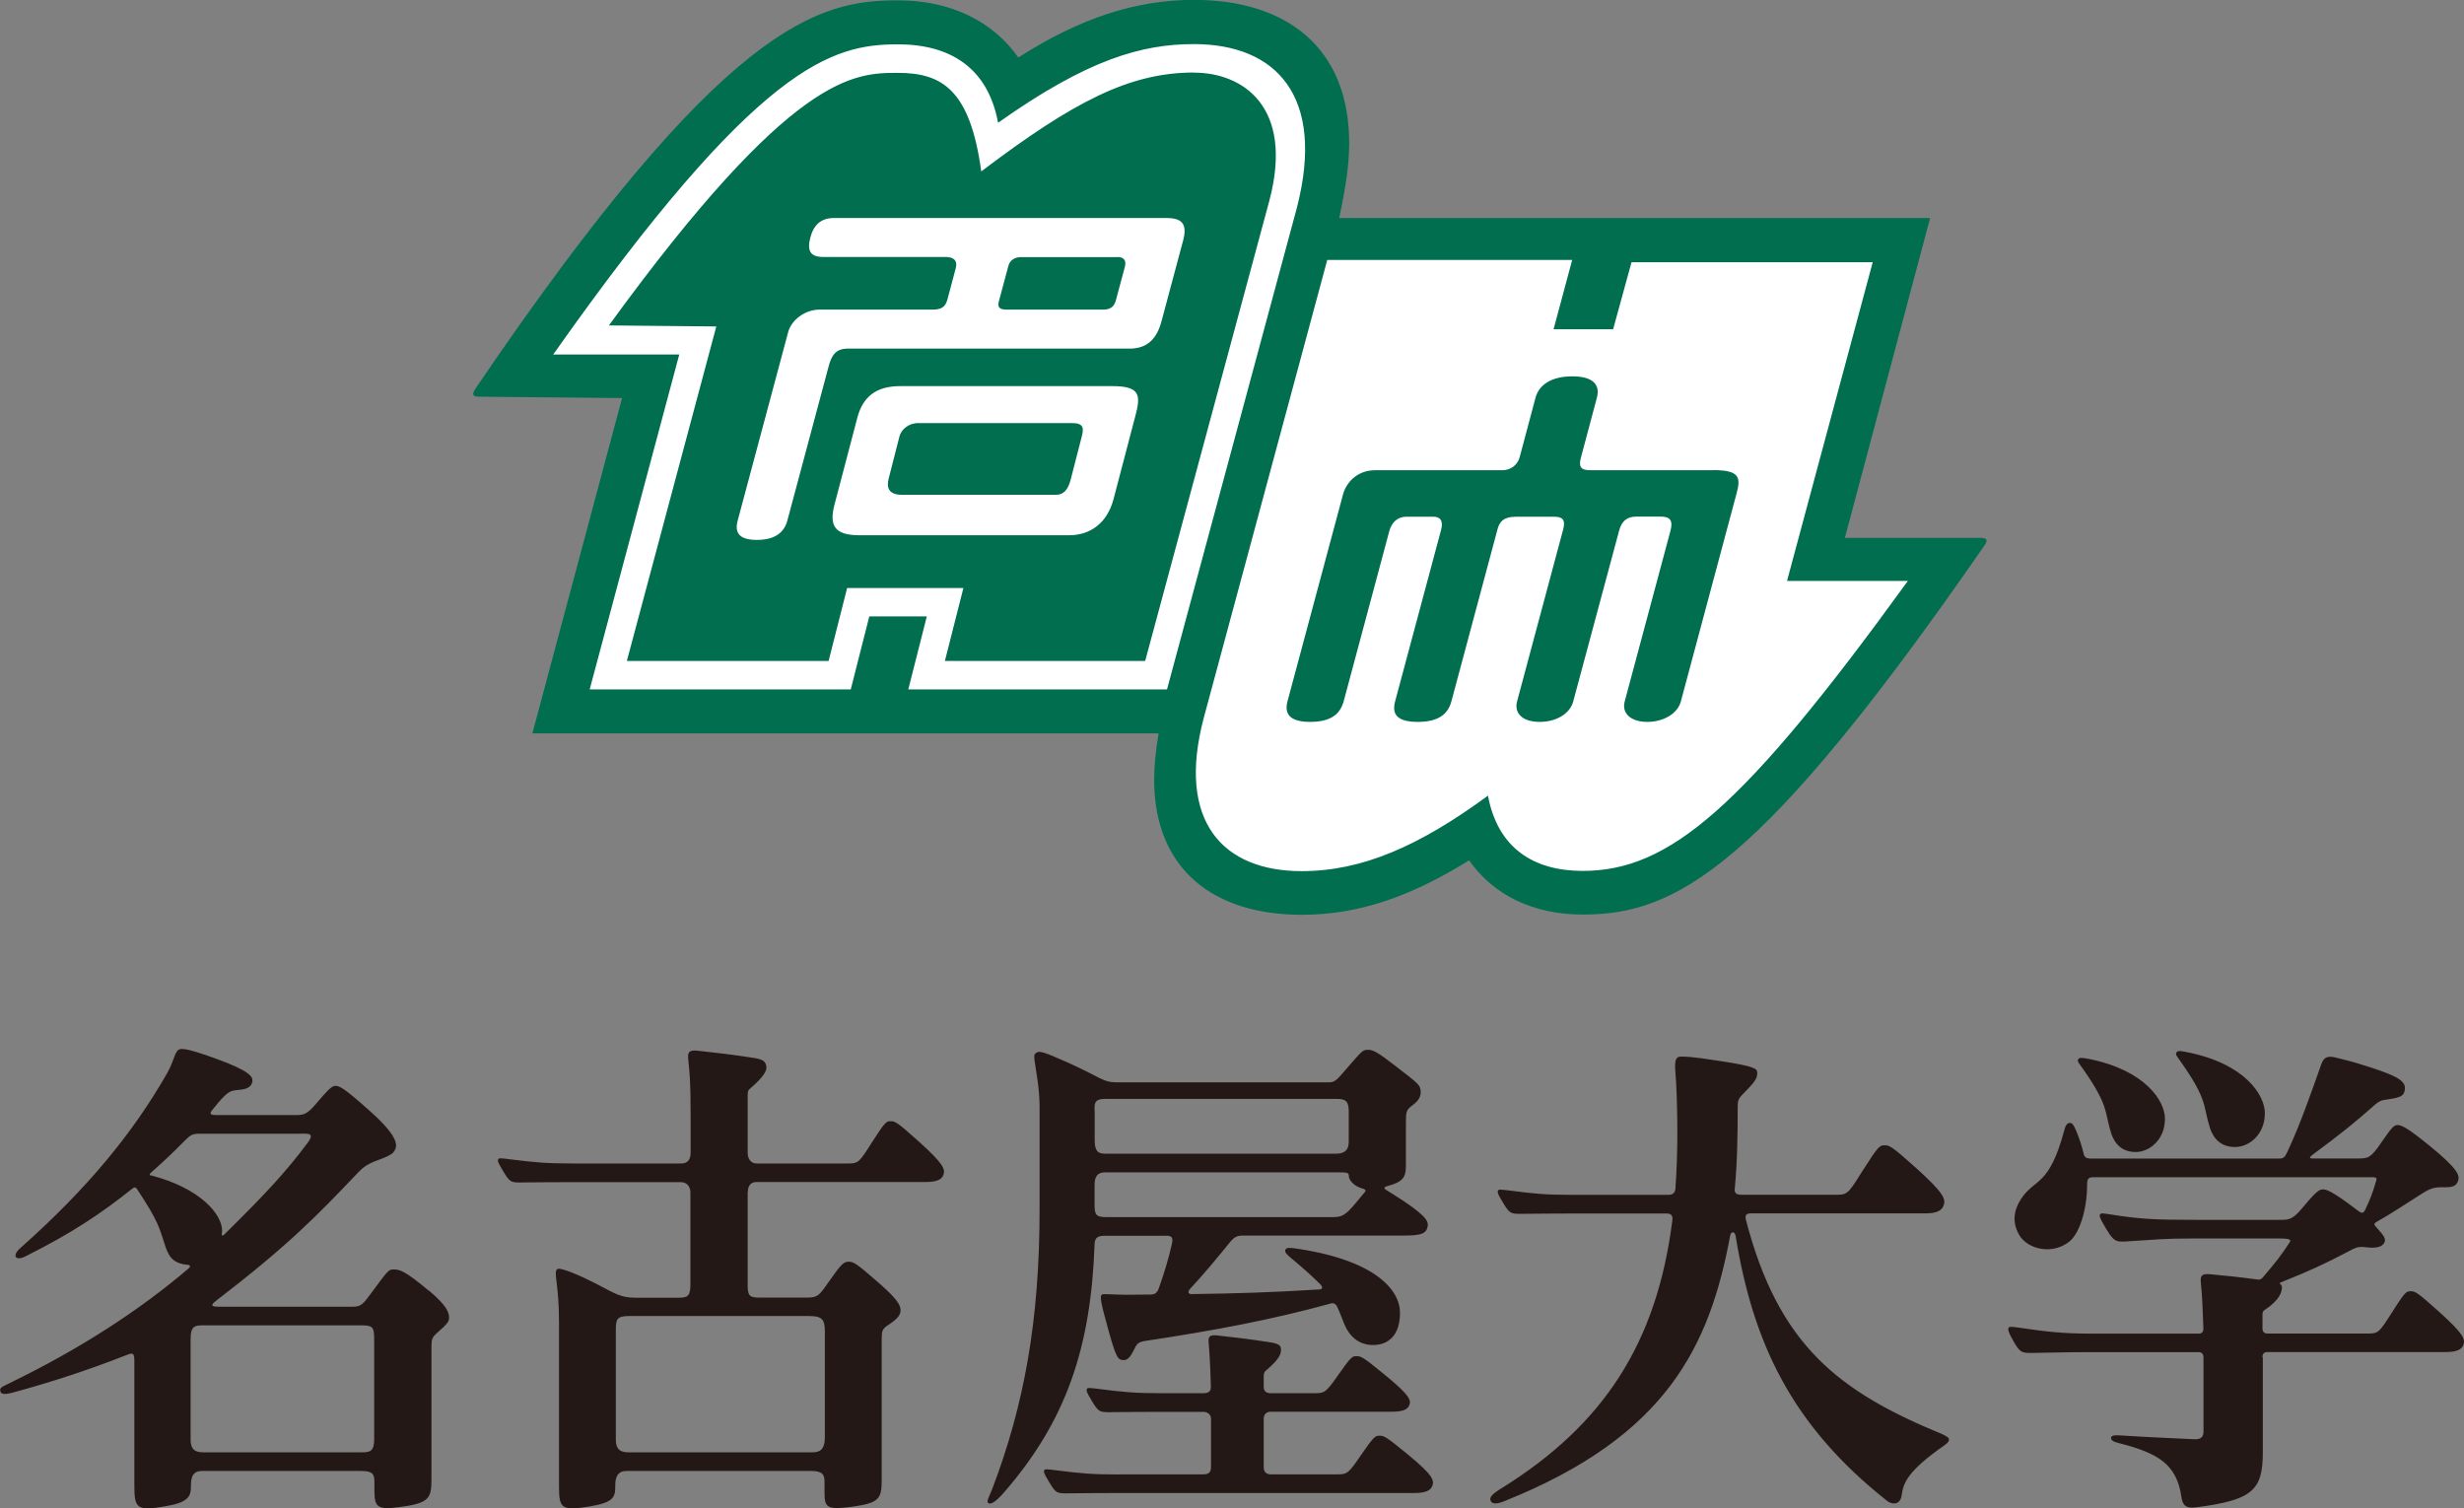 <?xml version="1.0" encoding="UTF-8"?>
<svg id="_レイヤー_2" data-name="レイヤー 2" xmlns="http://www.w3.org/2000/svg" viewBox="0 0 216.78 132.69">
  <rect x="0" y="0" width="216.78" height="132.69" fill="#808080" stroke="none"/>
  <defs>
    <style>
      .cls-1 {
        fill: #006e4f;
      }

      .cls-1, .cls-2, .cls-3 {
        stroke-width: 0px;
      }

      .cls-2 {
        fill: #fff;
      }

      .cls-3 {
        fill: #231815;
      }
    </style>
  </defs>
  <g id="_レイヤー_1-2" data-name="レイヤー 1">
    <g>
      <g>
        <path class="cls-2" d="M114.51,79.85c-7.81,0-12.31-4.09-12.34-11.21,0-1.14.12-2.41.38-4l.12-.75h-55l7.67-28.69.21-.8h-.83s-12.17-.12-12.17-.12C63.65,3.25,71.84.67,79,.67c4.34,0,7.92,1.69,10.07,4.76l.35.51.52-.33c5.29-3.39,10.09-4.96,15.1-4.96,4.26,0,7.69,1.18,9.93,3.43,2.05,2.06,3.09,4.95,3.08,8.58,0,1.7-.23,3.37-.87,6.4l-.16.78h51.95l-7.29,27.33-.22.81h12.34c-18.65,26.91-26.28,31.85-34.57,31.85-4.15,0-7.43-1.55-9.49-4.49l-.35-.5-.52.32c-5.2,3.25-9.64,4.69-14.38,4.69h0Z"/>
        <path class="cls-1" d="M174.27,47.32h-11.96l7.5-28.14h-51.99c.61-2.89.87-4.69.88-6.53.02-8.48-5.53-12.66-13.66-12.66-5.11,0-10.03,1.6-15.45,5.07C87.36,1.88,83.65.03,79,.03c-6.97,0-15.22,1.84-37.13,34.1-.38.57-.31.77.25.77l12.61.12c-1.81,6.75-7.89,29.5-7.89,29.5h55.09c-.28,1.69-.39,2.99-.39,4.11.03,7.94,5.32,11.85,12.98,11.85,4.85,0,9.43-1.49,14.73-4.79,2.12,3.03,5.6,4.77,10.01,4.77,8.15,0,15.61-3.95,35.35-32.5.29-.43.22-.63-.33-.64ZM102.67,60.65h-22.76l1.63-6.42h-5.06l-1.63,6.42h-22.97l7.88-29.46h-11.09C66.73,5.57,73.22,3.9,79,3.9c4.63,0,7.92,2.09,8.81,6.9,7.91-5.6,12.66-6.92,17.23-6.92,7.22,0,11.59,4.56,9.06,14.39l-11.43,42.39ZM139.25,76.62c-4.39,0-7.49-2.06-8.34-6.62-6.04,4.43-11.05,6.64-16.4,6.64-6.86,0-11.04-4.3-8.6-13.5l10.86-40.27h21.55l-1.64,6.1h5.24l1.62-5.9h21.22l-7.54,28.04h10.63c-14.51,20.04-21,25.51-28.61,25.51ZM150.74,41.37h-10.84c-.86,0-1.02-.34-.81-1.12.21-.78,1.4-5.25,1.4-5.25.32-1.19-.38-1.89-2.16-1.89s-2.92.7-3.24,1.89c0,0-1.19,4.48-1.39,5.22-.2.74-.84,1.15-1.53,1.15h-11.18c-1.67,0-2.58,1.18-2.83,2.12l-4.89,18.22c-.27,1.03.12,1.8,1.99,1.8s2.66-.72,2.96-1.83l4.01-14.96c.22-.82.78-1.26,1.49-1.26h2.39c.62,0,.89.37.67,1.18-.22.82-4.04,15.07-4.04,15.07-.27,1.03.05,1.8,1.99,1.8s2.68-.77,2.96-1.8l4.06-15.15c.26-.98.91-1.1,1.76-1.1h3.18c.78,0,1.08.24.82,1.18-.25.94-4.04,15.07-4.04,15.07-.27,1.03.46,1.8,1.99,1.8s2.68-.77,2.95-1.8c0,0,3.79-14.13,4.04-15.03.24-.9.75-1.23,1.51-1.23h2.14c.84,0,1.11.33.86,1.27-.26.98-4.02,14.99-4.02,14.99-.28,1.03.52,1.8,1.99,1.8s2.68-.77,2.95-1.8l4.9-18.29c.39-1.43.26-2.06-2.06-2.06ZM94.31,37.22h-13.52c-.86,0-1.49.57-1.65,1.15l-.95,3.71c-.22.82,0,1.45,1.15,1.45h13.57c.61,0,1.03-.37,1.28-1.31l.96-3.73c.21-.78.24-1.27-.84-1.27ZM98.28,22.62h-8.46c-.52,0-.97.26-1.1.76l-.84,3.13c-.15.54.08.73.7.73h8.47c.71,0,.98-.32,1.12-.81l.79-2.94c.16-.6-.1-.88-.66-.88ZM105.05,6.38c-5.66,0-10.58,2.54-18.72,8.7-.98-7.19-3.46-8.67-7.33-8.67s-9.29.02-25.43,22.22l9.45.09s-6.53,24.4-7.87,29.43h17.75c.48-1.88,1.63-6.42,1.63-6.42h10.23s-1.21,4.77-1.63,6.42h17.62c.91-3.39,10.93-40.51,10.93-40.51,2.19-8.29-2.38-11.25-6.63-11.25ZM99.88,36.62l-1.92,7.32c-.55,2.04-1.99,3.15-3.91,3.15h-18.43c-2.16,0-2.71-.8-2.19-2.74l2.01-7.65c.49-1.8,1.65-2.73,3.75-2.73h18.68c2.48,0,2.5.82,2.01,2.66ZM104.06,21.27l-1.88,7.02c-.37,1.39-1.15,2.38-2.78,2.38h-24.81c-1.07,0-1.43.6-1.69,1.57l-3.63,13.56c-.29,1.08-1.13,1.7-2.68,1.7s-1.98-.62-1.69-1.7l4.44-16.58c.3-1.12,1.54-1.98,2.74-1.98h9.95c.8,0,1.14-.24,1.31-.85l.74-2.77c.21-.78-.28-1.01-.87-1.01h-10.76c-1.14,0-1.48-.52-1.15-1.74.29-1.08.93-1.69,2.07-1.69h29.24c1.54,0,1.84.65,1.46,2.08Z"/>
      </g>
      <path class="cls-3" d="M194.41,99.19c.34,1.04,1.02,1.72,2.23,1.72s2.62-1.06,2.62-2.98c0-1.57-1.73-4.35-6.83-5.36-.73-.15-.87-.13-.96.05-.09.17.08.34.28.63,2.54,3.56,2.05,4.03,2.67,5.95M185.72,99.66c.33,1.02,1,1.69,2.18,1.69s2.57-1.05,2.57-2.93c0-1.54-1.7-4.26-6.7-5.26-.71-.14-.85-.12-.94.05-.09.16.08.34.28.62,2.49,3.49,2.01,3.95,2.62,5.83M37.71,113.54c-2.16-1.81-2.57-1.86-3.13-1.86-.4,0-.54.22-1.79,1.91-.88,1.2-1.02,1.37-1.8,1.37h-11.79c-.64,0-.66-.16-.23-.49,6.38-4.9,8.89-7.48,12.51-11.29.49-.51.81-.76,1.84-1.14,1.17-.43,1.34-.62,1.48-1,.15-.41.05-1.22-2.13-3.18-2.44-2.2-2.82-2.33-3.16-2.33-.29,0-.59.26-1.69,1.56-.77.91-1.07,1.01-1.77,1.01h-7.02c-.55,0-.62-.14-.36-.44.3-.35.71-.91,1.1-1.26.53-.48.66-.45,1.46-.54.58-.06.91-.32.97-.7.08-.43-.23-.94-3.14-2-2.88-1.05-3.25-.97-3.46-.7-.28.35-.38,1.05-.87,1.91-3,5.26-6.96,10.12-12.95,15.44-.42.38-.46.64-.39.76.09.16.39.19.83-.03,4.18-2.09,6.74-3.83,9.41-5.96.22-.18.31-.14.46.08,1.88,2.86,1.89,3.26,2.47,5.02.34,1.05.86,1.51,1.99,1.6.22.02.19.19.08.28-4.26,3.64-9.44,7.04-15.8,10.13-.78.38-.86.43-.8.7.05.27.35.33,1.15.11,3.53-.96,6.77-2.04,9.8-3.23.65-.26.84-.34.84.45v11.01c0,2.01.26,2.21,2.71,1.79,1.98-.33,2.27-.83,2.27-1.73v-.14c0-.73.19-1.24.97-1.24h14c1.03,0,1.17.29,1.17.95v.77c0,1.6.32,1.75,2.74,1.38,2.21-.34,2.28-.87,2.28-2.52v-11.56c0-.59.06-.8.53-1.2.91-.79,1.02-.99,1.02-1.3,0-.44-.16-1.03-1.77-2.39M13.32,103.43c-.16-.04-.24-.09,0-.3,1.23-1.08,2.08-1.91,3.03-2.87.4-.41.63-.52,1.19-.52h8.76c.76,0,1.46-.12.76.81-1.93,2.57-3.55,4.33-7.35,8.08-.09.09-.21.1-.2-.06.01-.11.03-.21.03-.3,0-1.46-1.94-3.73-6.2-4.85M32.92,126.64c0,1.07-.41,1.13-1.07,1.13h-14.01c-.82,0-1.07-.41-1.07-1.11v-8.88c0-.9.22-1.18.94-1.18h14.05c.98,0,1.16.1,1.16,1.18v8.86ZM199.05,119.4c0-.3.13-.45.45-.45h15.65c1.06,0,1.42-.25,1.57-.61.19-.48.08-.95-2.15-2.95-1.99-1.79-2.11-1.79-2.51-1.79-.35,0-.48.06-1.63,1.88-1.08,1.7-1.18,1.84-2.05,1.84h-8.88c-.32,0-.45-.17-.45-.44v-1.17c0-.25.03-.35.19-.46,1.36-.89,1.52-1.64,1.52-1.97,0-.11-.03-.2-.1-.27-.12-.08-.12-.15.03-.2,2.46-.98,3.88-1.64,5.8-2.65.8-.43.96-.51,1.68-.43.94.12,1.47-.05,1.62-.45.12-.3-.04-.55-.68-1.26-.27-.28-.27-.37-.06-.5,1.68-.96,2.19-1.35,3.89-2.42.77-.49,1.14-.67,1.95-.65.81.02,1.18-.05,1.36-.54.18-.48.04-1.05-2.55-3.15-1.76-1.43-2.38-1.78-2.73-1.78-.31,0-.46.06-1.44,1.5-.93,1.37-1.17,1.44-2.04,1.44h-4.01c-.36,0-.33-.11.11-.43,2.27-1.67,3.72-2.84,5.31-4.26.56-.5.8-.44,1.26-.52,1.05-.17,1.32-.29,1.41-.81.13-.75-.55-1.19-2.94-1.97-2-.65-2.38-.69-3.07-.87-.69-.19-1.1-.11-1.33.55-.85,2.41-1.84,5.27-2.99,7.73-.23.48-.34.59-.75.59h-16.48c-.43,0-.61-.08-.69-.41-.15-.66-.37-1.33-.64-1.99-.21-.49-.35-.74-.55-.74-.31,0-.42.28-.52.66-1.34,4.98-2.57,4.18-3.78,6-.66.99-.84,2.08-.17,3.22.7,1.19,2.84,1.79,4.4.56.8-.63,1.55-2.58,1.56-4.99,0-.54.13-.67.53-.67h24.58c.42,0,.38.11.31.35-.3,1.04-.49,1.53-.97,2.55-.15.28-.29.3-.65.02-.11-.08-.21-.16-.32-.24-1.68-1.27-2.36-1.61-2.7-1.61-.29,0-.51.04-1.61,1.36-.97,1.16-1.22,1.32-2.09,1.32h-7.39c-3.87,0-5.05-.07-7.65-.48-.69-.11-.79-.11-.87-.03-.12.11-.12.27.55,1.37.63,1.03.83,1.09,1.68,1.04,2.8-.17,3.37-.26,5.73-.26h7.82c.97,0,1,.14.87.34-.81,1.24-1.15,1.65-2.34,3.06-.18.21-.29.24-.47.21-1.7-.23-3.02-.36-4.14-.46-.79-.08-.93.11-.86.76.11,1.02.18,2.7.22,4.01,0,.29-.11.45-.43.45h-9.45c-2.46,0-4.02-.18-6.23-.51-.83-.12-.95-.1-1-.04-.1.13-.13.29.42,1.25.53.92.7,1.01,1.55,1,1.43-.01,2.75-.07,4.62-.07h10.1c.28,0,.43.16.43.47v6.52c0,.52-.29.7-.84.67-2.66-.13-4.08-.18-6.57-.34-.47-.03-.71.02-.72.22-.02.17.15.33.64.45,3.49.88,5.14,1.86,5.55,4.76.11.79.46,1.01,1.3.9,4.92-.64,5.86-1.46,5.86-4.85v-8.36ZM170.97,126.21c-9.24-3.78-14.52-7.88-17.38-18.95-.06-.37.05-.51.46-.51h15.33c1.06,0,1.45-.27,1.61-.68.21-.54.09-1.06-2.4-3.3-2.23-2-2.36-2.01-2.81-2.01-.39,0-.53.07-1.82,2.1-1.2,1.9-1.36,2.25-2.23,2.25h-8.57c-.37,0-.58-.15-.54-.5.23-2.39.26-4.9.26-7.2,0-.84.11-.76,1.02-1.74.65-.7.7-.93.7-1.3,0-.35-.21-.56-3.23-1.02-2.84-.44-3.1-.38-3.32-.39-.53-.03-.76.09-.65,1.37.1,1.12.17,3.2.17,5.35,0,1.71-.06,3.35-.17,4.91-.03.38-.26.53-.63.53h-8.37c-2.46,0-3.43-.1-5.58-.38-.84-.1-.95-.1-1-.03-.1.13-.11.24.42,1.11.55.91.66.97,1.51.97,1.43-.01,2.8-.03,4.66-.03h8.21c.41,0,.57.18.51.62-1.37,10.75-5.99,17.94-15.04,23.56-.81.5-1.1.79-.93,1.12.14.28.54.27,1.21,0,14.33-5.74,18.06-13.69,19.86-23.41.06-.28.39-.37.47.09,1.53,9.39,4.9,16.64,13.32,23.3.43.34,1.19.41,1.3-.56.13-1.02.55-2.1,3.74-4.32.63-.44.49-.69-.09-.93M102.54,108.71c.59,0,.68.16.56.74-.29,1.27-.62,2.4-1.15,3.89-.15.42-.38.55-.72.55-.88,0-1.26.01-2.19.02-.85,0-1.91-.1-2.07-.03-.21.1-.21.44.55,3.15.68,2.44.83,2.61,1.33,2.63.34.01.59-.27.87-.82.29-.58.33-.77,1.1-.88,5.98-.9,11.09-1.86,16.18-3.26.3-.11.51-.02.65.28.21.44.37.89.61,1.49.45,1.09,1.28,1.86,2.53,1.86,1.36,0,2.38-.85,2.38-2.83s-2.09-4.55-8.82-5.61c-.96-.15-1.12-.14-1.25.04-.12.17.07.4.37.65,1.27,1.06,2.13,1.84,2.74,2.46.15.21.18.36-.12.4-4.55.28-7.22.35-11.2.41-.36.02-.45-.18-.15-.5,1.21-1.3,2.43-2.78,3.41-3.99.42-.52.65-.66,1.22-.66h14.19c1.59,0,1.86-.23,2-.65.15-.46.18-.88-2.06-2.38-.83-.55-1.3-.83-1.53-.97-.23-.14-.24-.27.08-.35,1.45-.38,1.64-.81,1.64-1.86v-3.71c0-1.02.04-1.13.58-1.54.6-.45.72-.81.72-1.15,0-.65-.2-.74-2.18-2.28-1.67-1.3-2.02-1.45-2.46-1.45s-.55.14-1.38,1.08c-1.33,1.51-1.41,1.78-2.07,1.78h-18.65c-1.24,0-1.37-.42-4.26-1.72-2.18-.98-2.55-1.05-2.78-.9-.19.12-.26.16-.19.7.13.98.44,2.46.44,4.04v9.09c0,9.81-1.38,17.23-4.14,24.5-.29.76-.58,1.17-.36,1.31.22.15.66-.14,1.31-.87,5.55-6.35,7.71-12.83,8.03-21.92.02-.52.24-.73.86-.73h5.42ZM97.32,107.08c-.96,0-1.02-.28-1.02-1.16v-1.64c0-.71.2-1.14.92-1.14h20.58c.79,0,.87.05.87.33,0,.34.43.86,1.12,1.07.39.1.4.21.28.35-.11.14-.25.27-.72.86-1.05,1.28-1.34,1.33-2.21,1.33h-19.82ZM96.3,97.77c0-.58-.11-1.09.91-1.09h20.43c.76,0,1.02.22,1.02,1.09v2.7c0,.66-.33,1.03-1.11,1.03h-20.32c-.75,0-.92-.37-.92-1.25v-2.47ZM98.48,129.72c-2.46,0-3.43-.1-5.58-.37-.84-.11-.95-.1-1-.04-.1.13-.11.24.42,1.11.55.91.66.97,1.51.96,1.43-.01,2.79-.03,4.65-.03h25.96c1.06,0,1.42-.25,1.57-.62.19-.48.08-.94-2.15-2.77-1.99-1.64-2.11-1.65-2.51-1.65-.35,0-.48.06-1.63,1.73-1.07,1.56-1.18,1.67-2.05,1.67h-5.87c-.39,0-.62-.22-.62-.61v-4.29c0-.3.17-.61.62-.61h10.62c1.06,0,1.42-.22,1.56-.56.19-.44.08-.87-2.15-2.69-1.99-1.64-2.11-1.64-2.51-1.64-.35,0-.47.06-1.63,1.72-1.05,1.5-1.17,1.54-2.04,1.54h-3.85c-.39,0-.62-.18-.62-.54v-.9c0-.29.03-.41.17-.53,1.21-1.03,1.35-1.46,1.35-1.85s-.17-.54-1.1-.68c-1.72-.27-3.21-.44-4.5-.58-.7-.08-.83.1-.76.7.1.96.19,3.47.19,3.81s-.12.57-.66.57h-3.64c-2.46,0-3.43-.1-5.59-.38-.83-.1-.94-.1-.99-.03-.1.13-.11.24.42,1.11.55.91.66.97,1.51.97,1.43-.01,2.79-.03,4.66-.03h3.64c.4,0,.66.29.66.58v4.29c0,.41-.17.63-.66.63h-7.42ZM65.79,104.91c0-.65.31-.92.77-.92h14.87c1.05,0,1.42-.25,1.56-.61.19-.48.08-.95-2.15-2.95-1.99-1.79-2.11-1.79-2.51-1.79-.34,0-.47.06-1.63,1.88-1.07,1.69-1.17,1.84-2.04,1.84h-8.11c-.47,0-.77-.41-.77-.92v-5.07c0-.31.03-.44.18-.57,1.31-1.12,1.53-1.66,1.46-2-.09-.39-.19-.59-1.18-.74-1.86-.29-3.47-.47-4.86-.62-.76-.08-.89.11-.83.76.12,1.16.21,1.86.21,4.92v3.3c0,.64-.29.94-.84.94h-9.47c-2.46,0-3.43-.1-5.59-.37-.83-.11-.95-.1-1-.04-.1.13-.11.24.42,1.11.55.91.66.98,1.5.97,1.43-.01,2.8-.03,4.66-.03h9.46c.54,0,.84.41.84.9v8.06c0,1.01-.18,1.21-1.02,1.21h-3.82c-1.27,0-1.75-.34-3.45-1.23-1.29-.67-3.12-1.46-3.4-1.3-.41.25.13,1.2.13,4.63v14.57c0,1.88.26,2.1,2.71,1.69,2.04-.34,2.24-.79,2.24-1.72v-.15c0-.73.22-1.25,1.01-1.25h16.19c1.03,0,1.21.31,1.21.96v.99c0,1.3.26,1.51,2.56,1.18,2.26-.33,2.47-.7,2.47-2.34v-12.37c0-.76.05-.91.56-1.25.87-.57,1.1-.91,1.1-1.31,0-.48-.35-1.04-2-2.48-1.8-1.56-2.11-1.79-2.56-1.79-.5,0-.74.33-1.82,1.86-.79,1.12-.91,1.3-1.88,1.3h-4.18c-.85,0-1.01-.18-1.01-1.07v-8.17ZM71.14,115.78c1.15,0,1.43.26,1.43,1.33v9.32c0,1.07-.41,1.34-1.07,1.34h-16.25c-.83,0-1.07-.43-1.07-1.13v-9.69c0-.9.12-1.17,1.16-1.17h15.82Z"/>
    </g>
  </g>
</svg>